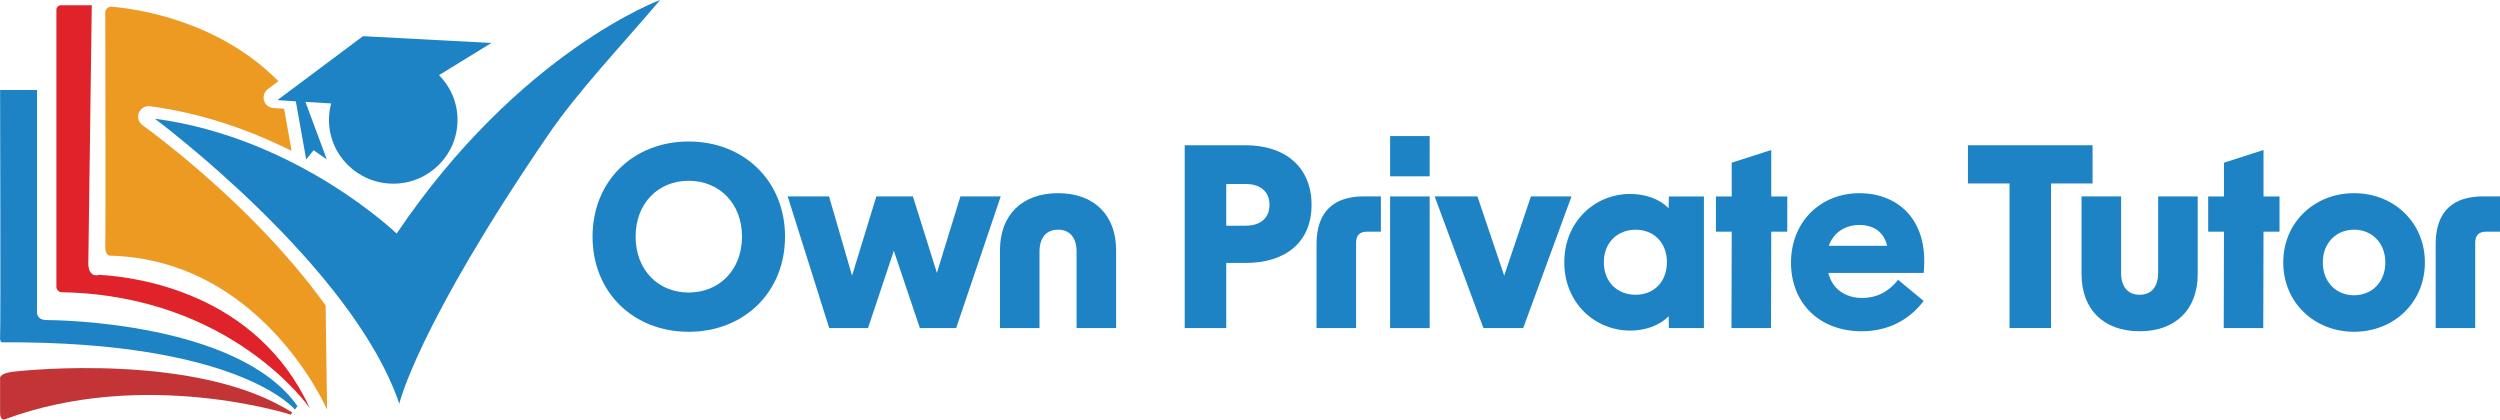 <svg width="286" height="48" viewBox="0 0 286 48" fill="none" xmlns="http://www.w3.org/2000/svg">
<g clip-path="url(#clip0_77_951)">
<path d="M67.787 27.071C67.787 20.681 72.482 16.187 78.783 16.187C85.084 16.187 89.807 20.676 89.807 27.071C89.807 33.467 85.084 37.956 78.783 37.956C72.482 37.956 67.787 33.467 67.787 27.071ZM78.783 33.467C82.249 33.467 84.885 30.912 84.885 27.071C84.885 23.231 82.249 20.681 78.783 20.681C75.317 20.681 72.715 23.236 72.715 27.071C72.715 30.907 75.323 33.467 78.783 33.467Z" fill="#1D83C4"/>
<path d="M90.117 22.467H94.84L97.475 31.533L100.255 22.467H104.435L107.181 31.22L109.872 22.467H114.485L109.385 37.528H105.232L102.254 28.692L99.302 37.528H94.862L90.111 22.467H90.117Z" fill="#1D83C4"/>
<path d="M121.041 22.099C125.166 22.099 127.685 24.599 127.685 28.632V37.527H123.161V28.802C123.161 27.181 122.386 26.275 121.041 26.275C119.695 26.275 118.92 27.181 118.92 28.802V37.527H114.396V28.632C114.396 24.599 116.916 22.099 121.041 22.099Z" fill="#1D83C4"/>
<path d="M135.525 16.616H142.485C147.125 16.616 150.043 19.203 150.043 23.434C150.043 27.665 147.125 30.082 142.485 30.082H140.282V37.528H135.531V16.616H135.525ZM142.513 25.819C144.229 25.819 145.231 24.912 145.231 23.434C145.231 21.956 144.229 21.049 142.513 21.049H140.282V25.824H142.513V25.819Z" fill="#1D83C4"/>
<path d="M156.023 22.467H157.972V26.5H156.455C155.541 26.5 155.137 26.896 155.137 27.808V37.528H150.613V27.923C150.613 24.143 152.645 22.467 156.023 22.467Z" fill="#1D83C4"/>
<path d="M159.029 15.566H163.553V20.17H159.029V15.566ZM159.029 22.473H163.553V37.533H159.029V22.473Z" fill="#1D83C4"/>
<path d="M164.123 22.467H169.018L172.079 31.533L175.141 22.467H179.781L174.255 37.528H169.704L164.123 22.467Z" fill="#1D83C4"/>
<path d="M178.955 30C178.955 25.368 182.421 22.187 186.513 22.187C188.202 22.187 189.863 22.753 190.893 23.835L190.92 22.473H194.929V37.533H190.92L190.893 36.17C189.863 37.247 188.202 37.819 186.513 37.819C182.421 37.819 178.955 34.637 178.955 30.005V30ZM187.116 33.72C189.176 33.72 190.693 32.269 190.693 30C190.693 27.731 189.176 26.28 187.116 26.28C185.057 26.28 183.479 27.731 183.479 30C183.479 32.269 185.023 33.72 187.116 33.72Z" fill="#1D83C4"/>
<path d="M198.108 26.506H196.303V22.473H198.108V18.61L202.631 17.159V22.473H204.464V26.506H202.631L202.604 37.528H198.08L198.108 26.506Z" fill="#1D83C4"/>
<path d="M204.891 30.055C204.891 25.308 208.329 22.099 212.736 22.099C216.889 22.099 220.698 24.912 220.067 31.22H209.16C209.591 33.011 211.048 34.088 213.052 34.088C214.658 34.088 216.031 33.407 217.144 32.011L220.067 34.428C218.378 36.643 215.97 37.896 212.963 37.896C208.124 37.896 204.891 34.659 204.891 30.055ZM215.887 28.121C215.544 26.588 214.397 25.736 212.709 25.736C211.02 25.736 209.702 26.676 209.215 28.121H215.887Z" fill="#1D83C4"/>
<path d="M229.883 20.989H225.133V16.616H239.39V20.989H234.64V37.528H229.889V20.989H229.883Z" fill="#1D83C4"/>
<path d="M244.773 37.896C240.648 37.896 238.129 35.396 238.129 31.363V22.467H242.653V31.192C242.653 32.813 243.428 33.72 244.773 33.72C246.119 33.72 246.894 32.813 246.894 31.192V22.467H251.417V31.363C251.417 35.396 248.898 37.896 244.773 37.896Z" fill="#1D83C4"/>
<path d="M254.422 26.506H252.617V22.473H254.422V18.61L258.946 17.159V22.473H260.778V26.506H258.946L258.918 37.528H254.395L254.422 26.506Z" fill="#1D83C4"/>
<path d="M261.205 30.027C261.205 25.396 264.815 22.099 269.305 22.099C273.796 22.099 277.406 25.396 277.406 30.027C277.406 34.659 273.796 37.956 269.305 37.956C264.815 37.956 261.205 34.659 261.205 30.027ZM269.305 33.78C271.338 33.78 272.882 32.275 272.882 30.027C272.882 27.78 271.338 26.275 269.305 26.275C267.273 26.275 265.729 27.78 265.729 30.027C265.729 32.275 267.273 33.78 269.305 33.78Z" fill="#1D83C4"/>
<path d="M284.05 22.467H285.999V26.5H284.482C283.568 26.5 283.164 26.896 283.164 27.808V37.528H278.641V27.923C278.641 24.143 280.673 22.467 284.05 22.467Z" fill="#1D83C4"/>
<path d="M33.27 47.434C33.27 47.434 16.483 42.028 0.503 47.989C0.503 47.989 0.011 48.143 0.011 47.22V43.346C0.011 43.346 -0.205 42.764 1.312 42.55C2.829 42.335 22.678 40.308 33.425 47.192L33.27 47.44V47.434Z" fill="#C23435"/>
<path d="M33.742 46.863C33.742 46.863 27.463 39.038 0.376 39.159C0.376 39.159 -0.066 39.308 0.011 38.494C0.089 37.681 0.011 10.297 0.011 10.297H4.236V35.665C4.236 35.665 4.114 36.615 5.349 36.615C6.583 36.615 27.274 36.863 34.024 46.45L33.736 46.863H33.742Z" fill="#1D83C4"/>
<path d="M35.425 46.67C35.425 46.67 26.539 33.78 7.071 33.434C6.728 33.428 6.451 33.148 6.451 32.802V1.132C6.451 0.835 6.689 0.599 6.988 0.599H10.499L10.105 29.978C10.105 29.978 9.962 31.824 11.368 31.445C15.62 31.681 29.34 33.483 35.431 46.665L35.425 46.67Z" fill="#E0232A"/>
<path d="M30.259 26.588C23.299 19.302 16.378 14.379 16.312 14.33C15.858 14.011 15.681 13.423 15.886 12.907C16.068 12.445 16.522 12.143 17.015 12.143C17.07 12.143 17.12 12.143 17.176 12.154C23.443 12.984 28.997 15.082 33.36 17.258L32.502 12.44L31.289 12.363C30.78 12.33 30.348 11.989 30.204 11.505C30.06 11.022 30.232 10.5 30.636 10.198L31.848 9.291C24.889 2.236 15.426 0.984 12.763 0.769C12.375 0.736 12.043 1.044 12.043 1.429C12.054 5.599 12.098 26.94 12.043 28.077C11.982 29.335 12.641 29.247 12.641 29.247C30.027 29.736 37.418 46.868 37.418 46.868L37.252 34.945C35.015 31.83 32.551 28.994 30.265 26.599L30.259 26.588Z" fill="#ED9A22"/>
<path d="M17.723 13.588C17.723 13.588 40.33 30.39 45.678 46.187C45.678 46.187 47.688 37.401 62.743 15.384C66.081 10.505 70.838 5.5 75.527 -0.006C75.527 -0.006 59.476 5.846 45.374 26.72C45.374 26.72 34.001 15.742 17.723 13.582V13.588Z" fill="#1D83C4"/>
<path d="M56.216 4.918L41.527 4.137L31.732 11.456L33.842 11.588L35.027 18.236L35.874 17.187L37.386 18.236L34.938 11.654L37.884 11.835C37.723 12.434 37.635 13.066 37.635 13.714C37.635 17.747 40.929 21.011 44.988 21.011C49.046 21.011 52.34 17.742 52.34 13.714C52.34 11.72 51.532 9.912 50.225 8.594L56.211 4.918H56.216Z" fill="#1D83C4"/>
</g>
<defs>
<clipPath id="clip0_77_951">
<rect width="286" height="48" fill="white"/>
</clipPath>
</defs>
</svg>
